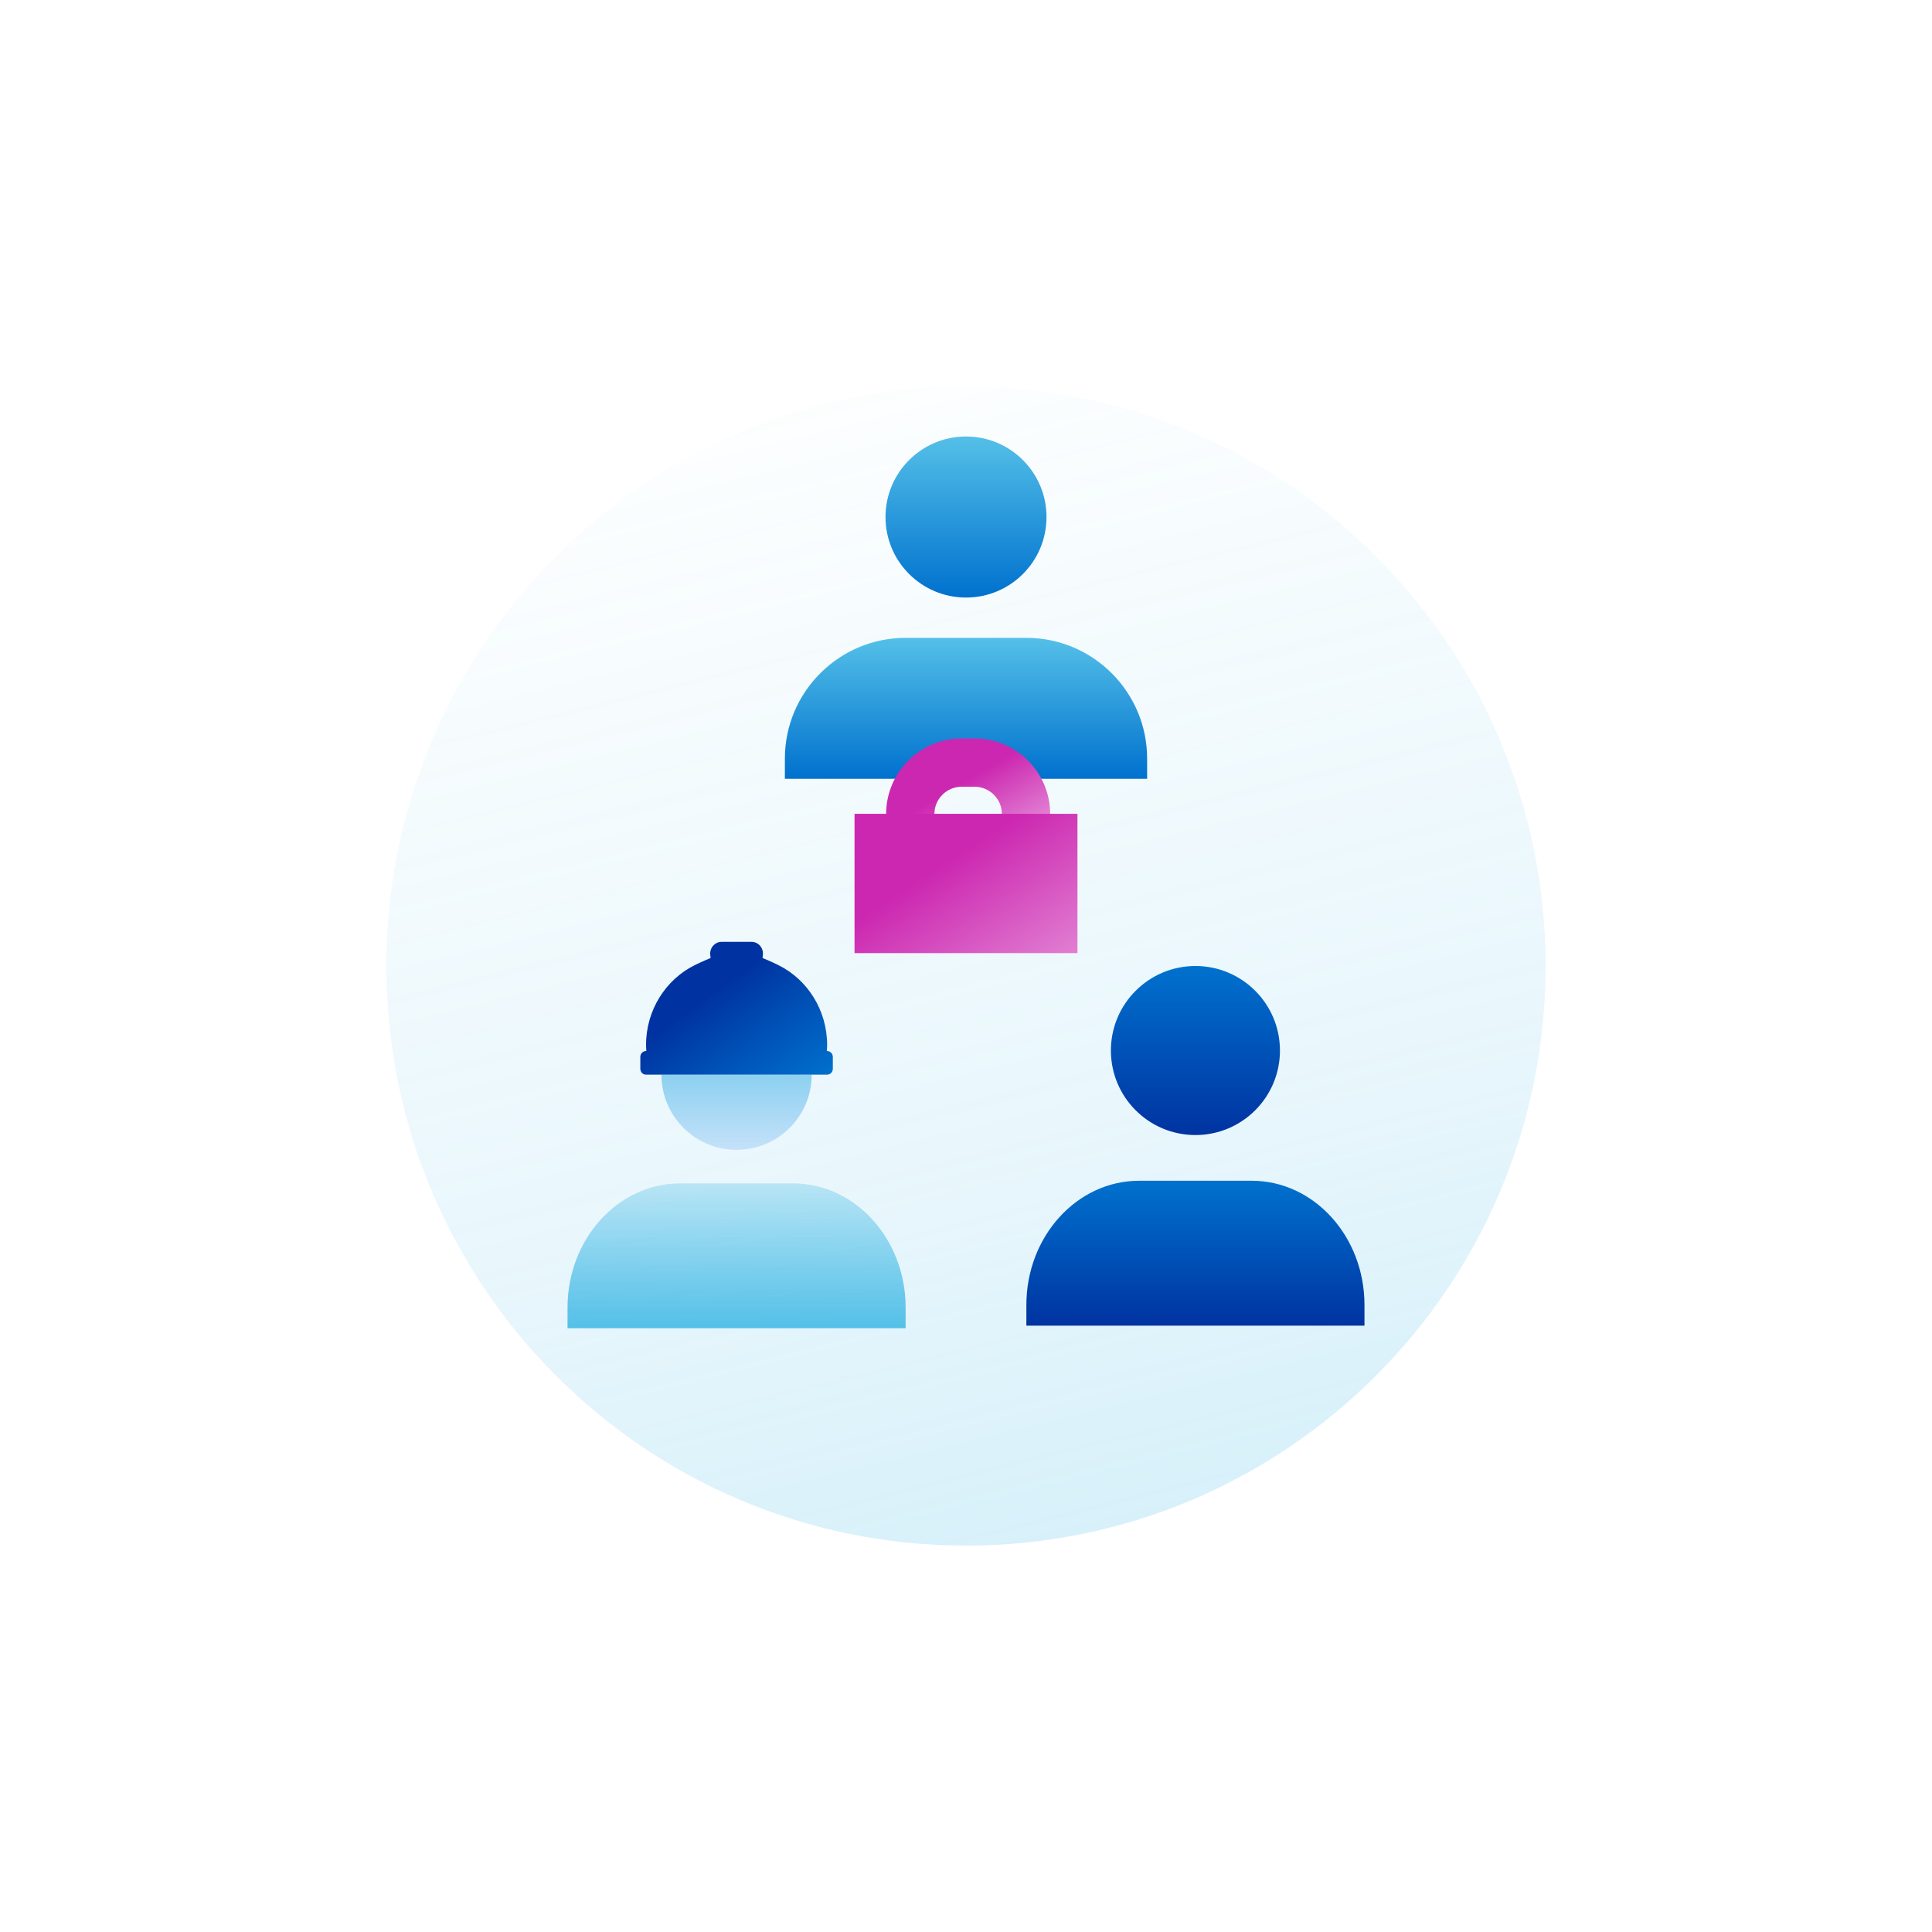 <svg width="160" height="160" viewBox="0 0 160 160" fill="none" xmlns="http://www.w3.org/2000/svg">
<g filter="url(#filter0_d_4358_58700)">
<g clip-path="url(#clip0_4358_58700)">
<rect x="16" y="12" width="128" height="128" rx="22" fill="white"/>
<g filter="url(#filter1_d_4358_58700)">
<rect x="16" y="12" width="128" height="128" fill="white"/>
</g>
<path d="M128 76C128 49.49 106.51 28 80 28C53.49 28 32 49.49 32 76C32 102.51 53.49 124 80 124C106.51 124 128 102.51 128 76Z" fill="white"/>
<path d="M128 76C128 49.49 106.51 28 80 28C53.49 28 32 49.49 32 76C32 102.51 53.49 124 80 124C106.51 124 128 102.51 128 76Z" fill="url(#paint0_linear_4358_58700)" fill-opacity="0.4"/>
<path d="M95 60.496V58.828C95 53.309 90.517 48.824 85 48.824H75C69.483 48.824 65 53.309 65 58.828V60.496H95Z" fill="url(#paint1_linear_4358_58700)"/>
<path d="M80.001 45.487C83.683 45.487 86.667 42.502 86.667 38.818C86.667 35.135 83.683 32.148 80.001 32.148C76.319 32.148 73.334 35.135 73.334 38.818C73.334 42.502 76.319 45.487 80.001 45.487Z" fill="url(#paint2_linear_4358_58700)"/>
<path d="M84.971 64.482V63.417C84.971 61.064 83.063 59.156 80.71 59.156H79.645C77.292 59.156 75.385 61.064 75.385 63.417V64.482" stroke="url(#paint3_linear_4358_58700)" stroke-width="4" stroke-linecap="square" stroke-linejoin="round"/>
<path d="M89.231 63.395H70.769V74.933H89.231V63.395Z" fill="url(#paint4_linear_4358_58700)"/>
<path d="M113 105.785V104.071C113 98.397 108.816 93.785 103.667 93.785H94.333C89.184 93.785 85 98.397 85 104.071V105.785H113Z" fill="url(#paint5_linear_4358_58700)"/>
<path d="M99 90C102.866 90 106 86.866 106 83C106 79.134 102.866 76 99 76C95.134 76 92 79.134 92 83C92 86.866 95.134 90 99 90Z" fill="url(#paint6_linear_4358_58700)"/>
<path d="M75 106V104.286C75 98.611 70.816 94 65.667 94H56.333C51.184 94 47 98.611 47 104.286V106H75Z" fill="url(#paint7_linear_4358_58700)"/>
<path d="M61 91.225C64.436 91.225 67.222 88.438 67.222 85H54.777C54.777 88.438 57.563 91.225 61 91.225Z" fill="url(#paint8_linear_4358_58700)"/>
<path fill-rule="evenodd" clip-rule="evenodd" d="M59.757 74C59.174 74 58.731 74.543 58.827 75.14L58.85 75.337C58.85 75.337 58.15 75.623 57.529 75.931C55.149 77.112 53.501 79.629 53.501 82.552C53.501 82.68 53.51 82.804 53.519 82.929C53.522 82.967 53.524 83.004 53.527 83.042H53.501C53.24 83.042 53.029 83.261 53.029 83.531V84.51C53.029 84.781 53.24 85 53.501 85H61H61H68.5C68.76 85 68.971 84.781 68.971 84.51V83.531C68.971 83.261 68.76 83.042 68.5 83.042H68.473C68.476 83.004 68.478 82.967 68.481 82.929C68.49 82.804 68.5 82.68 68.5 82.552C68.5 79.629 66.851 77.112 64.471 75.931C63.85 75.623 63.15 75.337 63.15 75.337L63.173 75.14C63.269 74.543 62.826 74 62.243 74H61H61H59.757Z" fill="url(#paint9_linear_4358_58700)"/>
</g>
</g>
<defs>
<filter id="filter0_d_4358_58700" x="0" y="0" width="160" height="160" filterUnits="userSpaceOnUse" color-interpolation-filters="sRGB">
<feFlood flood-opacity="0" result="BackgroundImageFix"/>
<feColorMatrix in="SourceAlpha" type="matrix" values="0 0 0 0 0 0 0 0 0 0 0 0 0 0 0 0 0 0 127 0" result="hardAlpha"/>
<feOffset dy="4"/>
<feGaussianBlur stdDeviation="8"/>
<feComposite in2="hardAlpha" operator="out"/>
<feColorMatrix type="matrix" values="0 0 0 0 0.255 0 0 0 0 0.325 0 0 0 0 0.392 0 0 0 0.08 0"/>
<feBlend mode="normal" in2="BackgroundImageFix" result="effect1_dropShadow_4358_58700"/>
<feBlend mode="normal" in="SourceGraphic" in2="effect1_dropShadow_4358_58700" result="shape"/>
</filter>
<filter id="filter1_d_4358_58700" x="0" y="0" width="160" height="160" filterUnits="userSpaceOnUse" color-interpolation-filters="sRGB">
<feFlood flood-opacity="0" result="BackgroundImageFix"/>
<feColorMatrix in="SourceAlpha" type="matrix" values="0 0 0 0 0 0 0 0 0 0 0 0 0 0 0 0 0 0 127 0" result="hardAlpha"/>
<feOffset dy="4"/>
<feGaussianBlur stdDeviation="8"/>
<feComposite in2="hardAlpha" operator="out"/>
<feColorMatrix type="matrix" values="0 0 0 0 0.255 0 0 0 0 0.325 0 0 0 0 0.392 0 0 0 0.08 0"/>
<feBlend mode="normal" in2="BackgroundImageFix" result="effect1_dropShadow_4358_58700"/>
<feBlend mode="normal" in="SourceGraphic" in2="effect1_dropShadow_4358_58700" result="shape"/>
</filter>
<linearGradient id="paint0_linear_4358_58700" x1="45.838" y1="-23.763" x2="96.487" y2="183.597" gradientUnits="userSpaceOnUse">
<stop offset="0.221" stop-color="#54C0E8" stop-opacity="0"/>
<stop offset="0.565" stop-color="#54C0E8" stop-opacity="0.33"/>
<stop offset="0.972" stop-color="#54C0E8"/>
</linearGradient>
<linearGradient id="paint1_linear_4358_58700" x1="80" y1="48.824" x2="80" y2="60.496" gradientUnits="userSpaceOnUse">
<stop stop-color="#54C0E8"/>
<stop offset="1" stop-color="#0071CE"/>
</linearGradient>
<linearGradient id="paint2_linear_4358_58700" x1="80.001" y1="32.148" x2="80.001" y2="45.487" gradientUnits="userSpaceOnUse">
<stop stop-color="#54C0E8"/>
<stop offset="1" stop-color="#0071CE"/>
</linearGradient>
<linearGradient id="paint3_linear_4358_58700" x1="75.385" y1="59.16" x2="80.138" y2="67.307" gradientUnits="userSpaceOnUse">
<stop offset="0.381" stop-color="#CC27B0"/>
<stop offset="1" stop-color="#E17FD2"/>
</linearGradient>
<linearGradient id="paint4_linear_4358_58700" x1="70.769" y1="63.403" x2="81.624" y2="79.939" gradientUnits="userSpaceOnUse">
<stop offset="0.381" stop-color="#CC27B0"/>
<stop offset="1" stop-color="#E17FD2"/>
</linearGradient>
<linearGradient id="paint5_linear_4358_58700" x1="99" y1="93.785" x2="99" y2="105.785" gradientUnits="userSpaceOnUse">
<stop offset="0.005" stop-color="#0071CE"/>
<stop offset="1" stop-color="#0033A1"/>
</linearGradient>
<linearGradient id="paint6_linear_4358_58700" x1="99" y1="76" x2="99" y2="90" gradientUnits="userSpaceOnUse">
<stop offset="0.005" stop-color="#0071CE"/>
<stop offset="1" stop-color="#0033A1"/>
</linearGradient>
<linearGradient id="paint7_linear_4358_58700" x1="61" y1="94" x2="61" y2="106" gradientUnits="userSpaceOnUse">
<stop stop-color="#54C0E8" stop-opacity="0.33"/>
<stop offset="1" stop-color="#54C0E8"/>
</linearGradient>
<linearGradient id="paint8_linear_4358_58700" x1="61" y1="78.775" x2="61" y2="91.225" gradientUnits="userSpaceOnUse">
<stop stop-color="#54C0E8"/>
<stop offset="1" stop-color="#C5E1F9"/>
</linearGradient>
<linearGradient id="paint9_linear_4358_58700" x1="53.029" y1="74.008" x2="63.748" y2="88.797" gradientUnits="userSpaceOnUse">
<stop offset="0.381" stop-color="#0033A1"/>
<stop offset="0.649" stop-color="#004FB5"/>
<stop offset="1" stop-color="#0071CE"/>
</linearGradient>
<clipPath id="clip0_4358_58700">
<rect x="16" y="12" width="128" height="128" rx="22" fill="white"/>
</clipPath>
</defs>
</svg>
